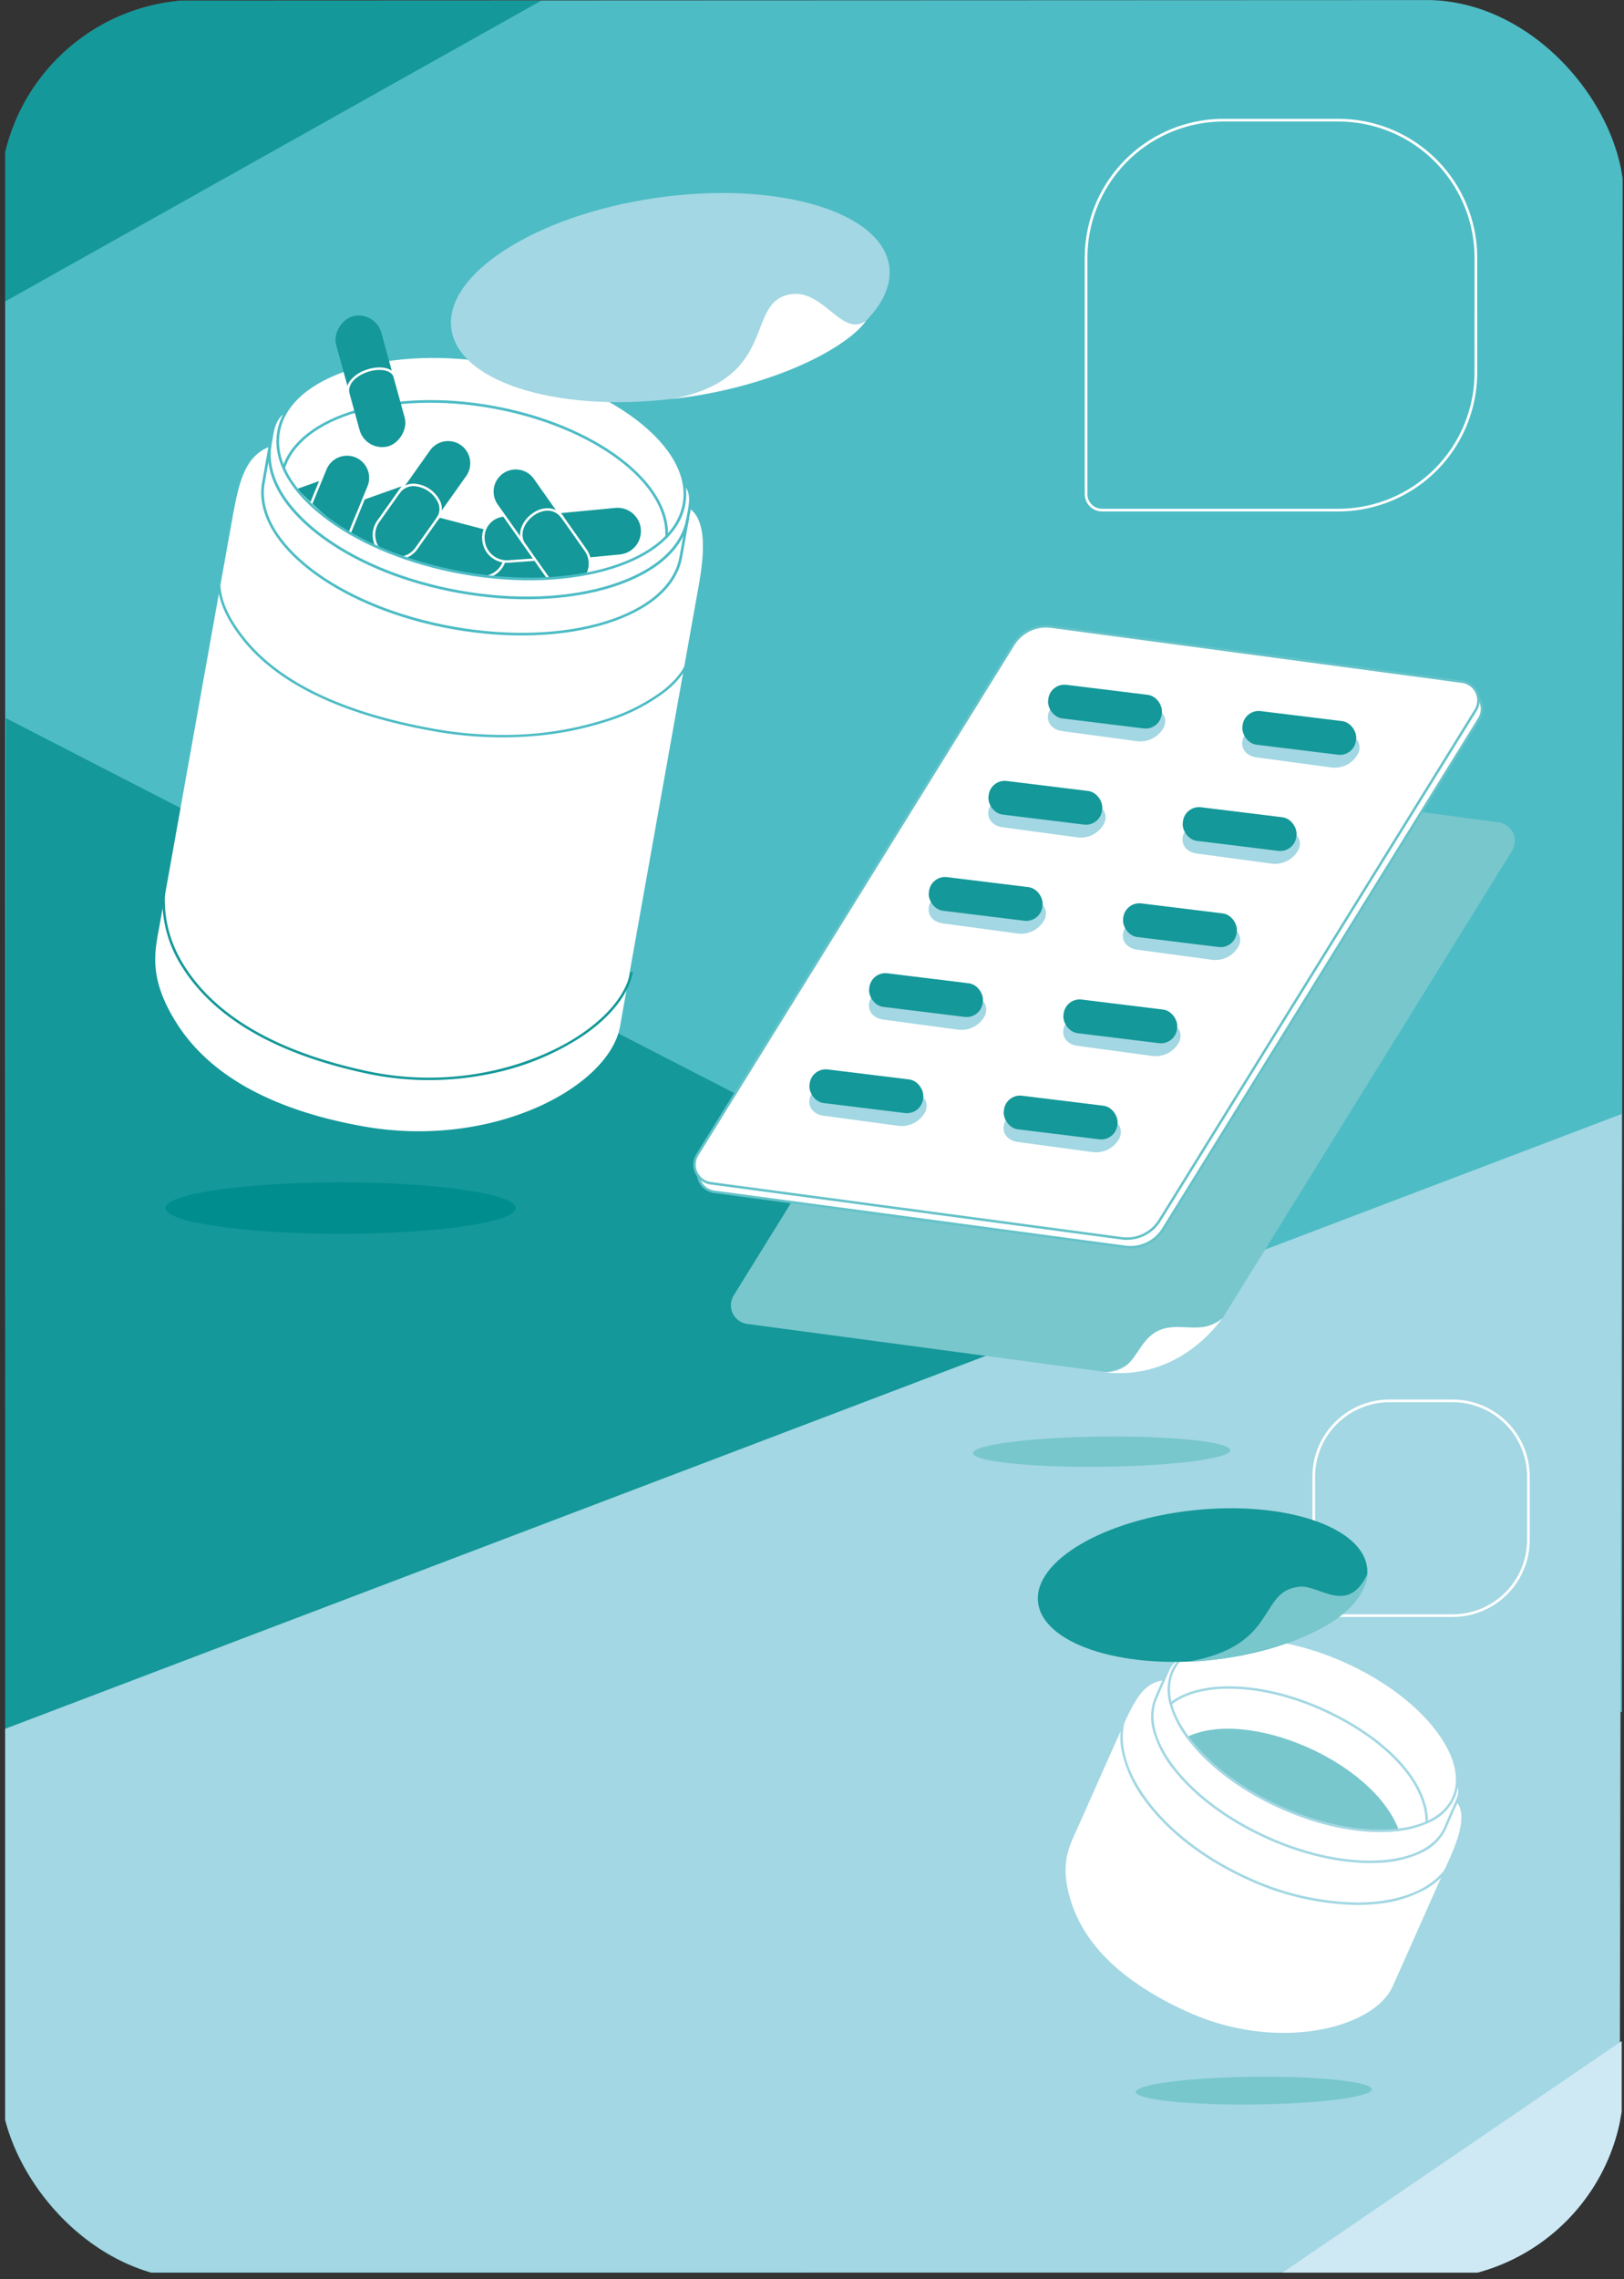 <svg xmlns="http://www.w3.org/2000/svg" xmlns:xlink="http://www.w3.org/1999/xlink" width="402" height="564" viewBox="0 0 402 564">
  <rect x="0" y="0" width="402" height="564" fill="#333333" stroke="none"/>
  <defs>
    <clipPath id="clip-path">
      <rect id="Rectangle_221" data-name="Rectangle 221" width="402" height="564" rx="49" transform="translate(762 1316)" fill="#fff" stroke="#707070" stroke-width="1"/>
    </clipPath>
  </defs>
  <g id="Mask_Group_11" data-name="Mask Group 11" transform="translate(-762 -1316)" clip-path="url(#clip-path)">
    <g id="Group_277" data-name="Group 277" transform="translate(763.271 1316)">
      <g id="Group_171" data-name="Group 171" transform="translate(0)">
        <g id="Group_170" data-name="Group 170">
          <path id="Path_112" data-name="Path 112" d="M2624.6,1356.693h198.85v48.686l201.365,26.194.186-423.642-400.4.161v348.6Z" transform="translate(-2624.595 -1007.931)" fill="#4dbcc5"/>
        </g>
      </g>
      <g id="Group_173" data-name="Group 173" transform="translate(0 177.708)">
        <g id="Group_172" data-name="Group 172">
          <path id="Path_113" data-name="Path 113" d="M2690.878,1172.744l328.947,169.266L2889,1557.376H2690.681V1345.9Z" transform="translate(-2690.681 -1172.744)" fill="#149899"/>
        </g>
      </g>
      <g id="Group_175" data-name="Group 175" transform="translate(0 275.645)">
        <g id="Group_174" data-name="Group 174">
          <path id="Path_114" data-name="Path 114" d="M3024.978,1263.573l-400.15,152.137v134.558h399.62Z" transform="translate(-2624.828 -1263.573)" fill="#a2d7e3"/>
        </g>
      </g>
      <g id="Group_177" data-name="Group 177" transform="translate(39.683 292.572)">
        <g id="Group_176" data-name="Group 176">
          <path id="Path_115" data-name="Path 115" d="M2922.086,1279.272h0c-23.839,0-43.344,2.862-43.344,6.358h0c0,3.5,19.5,6.358,43.344,6.358h0c23.838,0,43.342-2.862,43.342-6.358h0C2965.428,1282.134,2945.923,1279.272,2922.086,1279.272Z" transform="translate(-2878.742 -1279.272)" fill="#008d8e"/>
        </g>
      </g>
      <g id="Group_179" data-name="Group 179" transform="translate(37.15 88.25)">
        <g id="Group_178" data-name="Group 178">
          <path id="Path_116" data-name="Path 116" d="M2969.727,1149.54c1.058-5.915,3.738-18.4-1.716-22.19l-.184,1.008c.043-.239.146-.792.184-1.008.587-3.275.363-4.3-1.342-6.125-.916-5.1-5.625-14.226-21.872-22.357a87.256,87.256,0,0,0-23.652-7.59h0c-24.088-4.31-45.943.973-52.828,11.887h0c-2.261.938-3.211,3.39-3.544,5.256l-.648,3.619h0c-6.557,2.464-7.829,9.607-9.537,19.154l-17.858,99.8c-1.07,5.978-2.8,12.668,4.524,24.03s21.425,20.819,45.919,25.2c32.207,5.763,60.958-9.792,63.626-24.707S2968.669,1155.454,2969.727,1149.54Z" transform="translate(-2835.747 -1089.777)" fill="#fff"/>
        </g>
      </g>
      <g id="Group_181" data-name="Group 181" transform="translate(52.616 137.698)">
        <g id="Group_180" data-name="Group 180">
          <path id="Path_117" data-name="Path 117" d="M2908.85,1180.394q3.258,0,6.488-.225a79.869,79.869,0,0,0,19.819-3.815,46.742,46.742,0,0,0,14.128-7.278c3.6-2.88,5.8-6.053,6.362-9.177l-.6-.108c-.531,2.975-2.656,6.02-6.141,8.806a46.139,46.139,0,0,1-13.939,7.175,82.23,82.23,0,0,1-26.01,4.015,96.517,96.517,0,0,1-16.958-1.514c-22.5-4.026-38.29-11.587-46.922-22.472-7.264-9.158-6.271-14.543-5.4-19.294q.071-.383.139-.762l-.6-.108c-.045.251-.092.5-.139.759-.9,4.879-1.919,10.411,5.518,19.787,8.728,11,24.64,18.641,47.3,22.694A96.312,96.312,0,0,0,2908.85,1180.394Z" transform="translate(-2838.451 -1135.637)" fill="#4dbcc5"/>
        </g>
      </g>
      <g id="Group_183" data-name="Group 183" transform="translate(38.912 211.769)">
        <g id="Group_182" data-name="Group 182">
          <path id="Path_118" data-name="Path 118" d="M2917.836,1259.826a74.74,74.74,0,0,0,14.172-1.356,64.924,64.924,0,0,0,23.447-9.261c7.235-4.81,11.8-10.522,12.849-16.082l-.6-.114c-1.021,5.4-5.49,10.968-12.586,15.685-8.418,5.595-21.768,10.521-37.273,10.523a73.064,73.064,0,0,1-15.291-1.617c-22.194-4.743-37.444-13.535-45.326-26.132-6.82-10.9-4.715-20.7-3.457-26.55l.1-.459-.6-.128-.1.458a45.128,45.128,0,0,0-1.31,11.521,30.644,30.644,0,0,0,4.846,15.484c7.975,12.744,23.356,21.628,45.719,26.407a73.9,73.9,0,0,0,15.249,1.623Z" transform="translate(-2851.836 -1204.333)" fill="#149899"/>
        </g>
      </g>
      <g id="Group_185" data-name="Group 185" transform="translate(63.384 101.329)">
        <g id="Group_184" data-name="Group 184">
          <path id="Path_119" data-name="Path 119" d="M2851.86,1142.875c-9.494-6.813-14.737-15.1-13.324-22.993l2.231-12.471c.286-1.594,1.15-4.428,3.745-5.5l.256.616c-2.3.955-3.083,3.546-3.344,5.006L2839.192,1120c-2.607,14.573,18.295,30.549,46.6,35.613s53.449-2.672,56.057-17.245l1.7-9.512c.063-.349.129-.7.2-1.046.539-2.823,1.049-5.489-.972-7.288l.444-.5c2.3,2.05,1.734,5.03,1.183,7.911-.066.345-.132.691-.194,1.038l-1.7,9.512c-2.673,14.935-28.166,22.914-56.83,17.785C2872.163,1153.853,2860.322,1148.948,2851.86,1142.875Z" transform="translate(-2838.308 -1101.907)" fill="#4dbcc5"/>
        </g>
      </g>
      <g id="Group_187" data-name="Group 187" transform="translate(65.073 109.801)">
        <g id="Group_186" data-name="Group 186">
          <path id="Path_120" data-name="Path 120" d="M2852.84,1133.46q-.931-.668-1.813-1.359c-8.961-7.008-13.167-14.94-11.843-22.337l.657.118c-1.278,7.141,2.84,14.846,11.6,21.694,8.808,6.889,21.209,12.04,34.9,14.49s27.1,1.92,37.758-1.489c10.587-3.387,17.123-9.186,18.4-16.327l.657.118c-1.323,7.4-8.019,13.379-18.854,16.844-10.762,3.442-24.286,3.979-38.079,1.511C2873.337,1144.417,2861.587,1139.736,2852.84,1133.46Z" transform="translate(-2838.945 -1109.764)" fill="#4dbcc5"/>
        </g>
      </g>
      <g id="Group_189" data-name="Group 189" transform="translate(68.633 98.997)">
        <g id="Group_188" data-name="Group 188">
          <path id="Path_121" data-name="Path 121" d="M2843.754,1116.431c4.12-13.059,26.956-19.78,51.988-15.3,25.333,4.533,44.412,18.893,43.436,32.692l-.665-.046c.952-13.464-17.887-27.516-42.888-31.99-24.708-4.421-47.212,2.1-51.234,14.846Z" transform="translate(-2843.754 -1099.745)" fill="#4dbcc5"/>
        </g>
      </g>
      <g id="Group_191" data-name="Group 191" transform="translate(72.324 108.905)">
        <g id="Group_190" data-name="Group 190">
          <path id="Path_122" data-name="Path 122" d="M2855.751,1118.983a5.9,5.9,0,0,0-.573.17l-5.168,1.837c.233.244.459.494.7.733,4.368,4.415,8.818,8.442,14.312,11.317,6.943,3.635,13.979,5.54,16.607,6.486a65.78,65.78,0,0,0,16.875,3.258c6.054.443,10.656.76,16.669.1,1.951-.214,4.747-.789,6.7-.938,1-1.356.91-2.375.544-4.006l7.385-.707a5.787,5.787,0,1,0-1.105-11.521l-13.6,1.3-6.377-8.818a5.787,5.787,0,0,0-9.379,6.781l1.725,2.386a5.736,5.736,0,0,0-4.6,3.7l-11.489-3,7.16-9.989a5.786,5.786,0,1,0-9.406-6.742l-6.334,8.834-10.1,3.589,1.42-3.312a5.787,5.787,0,0,0-10.638-4.559Z" transform="translate(-2850.011 -1108.933)" fill="#149899"/>
        </g>
      </g>
      <g id="Group_193" data-name="Group 193" transform="translate(90.977 108.531)">
        <g id="Group_192" data-name="Group 192">
          <path id="Path_123" data-name="Path 123" d="M2894.664,1138.52a6.231,6.231,0,0,0,1.044-.089,6.053,6.053,0,0,0,3.95-2.476l12.584-17.753a6.094,6.094,0,1,0-9.942-7.048l-12.584,17.753a6.088,6.088,0,0,0,4.949,9.614Zm17.077-20.673-12.585,17.753a5.48,5.48,0,0,1-8.941-6.338l12.584-17.753a5.48,5.48,0,1,1,8.942,6.338Z" transform="translate(-2888.597 -1108.586)" fill="#fff"/>
        </g>
      </g>
      <g id="Group_195" data-name="Group 195" transform="translate(120.338 115.602)">
        <g id="Group_194" data-name="Group 194">
          <path id="Path_124" data-name="Path 124" d="M2880.062,1145.106a6.1,6.1,0,0,0,4.957-9.6l-12.545-17.781a6.093,6.093,0,1,0-9.958,7.026l12.544,17.781a6.05,6.05,0,0,0,3.944,2.484A6.149,6.149,0,0,0,2880.062,1145.106Zm-7.839-27.206-.251.177,12.545,17.781a5.479,5.479,0,0,1-8.955,6.318l-12.545-17.78a5.48,5.48,0,1,1,8.955-6.318Z" transform="translate(-2861.403 -1115.145)" fill="#fff"/>
        </g>
      </g>
      <g id="Group_197" data-name="Group 197" transform="translate(118.086 127.237)">
        <g id="Group_196" data-name="Group 196">
          <path id="Path_125" data-name="Path 125" d="M2880.348,1137.955c.144,0,.289,0,.434-.015l6.593-.467-.043-.612-6.593.467a5.487,5.487,0,0,1-5.854-5.078,5.147,5.147,0,0,1,4.781-5.7l-.043-.612a5.748,5.748,0,0,0-5.35,6.357A6.1,6.1,0,0,0,2880.348,1137.955Z" transform="translate(-2874.256 -1125.935)" fill="#fff"/>
        </g>
      </g>
      <g id="Group_200" data-name="Group 200" transform="translate(112.384 128.721)">
        <g id="Group_198" data-name="Group 198" transform="translate(4.138 10.102)">
          <path id="Path_126" data-name="Path 126" d="M2882.721,1140.989a6.023,6.023,0,0,0,5.681-4.1l-.576-.214a5.42,5.42,0,0,1-6.55,3.511l-.151.594A6.483,6.483,0,0,0,2882.721,1140.989Z" transform="translate(-2881.125 -1136.68)" fill="#fff"/>
        </g>
        <g id="Group_199" data-name="Group 199" transform="translate(0)">
          <rect id="Rectangle_26" data-name="Rectangle 26" width="6.66" height="0.614" transform="translate(6.455 2.234) rotate(-165.753)" fill="#fff"/>
        </g>
      </g>
      <g id="Group_202" data-name="Group 202" transform="translate(75.357 112.153)">
        <g id="Group_201" data-name="Group 201">
          <path id="Path_127" data-name="Path 127" d="M2922.016,1131.771l4.693-11.414a6.093,6.093,0,0,0-11.271-4.634l-3.635,8.839.568.234,3.634-8.841a5.48,5.48,0,0,1,10.137,4.167l-4.694,11.415Z" transform="translate(-2911.803 -1111.945)" fill="#fff"/>
        </g>
      </g>
      <g id="Group_204" data-name="Group 204" transform="translate(316.187 505.048)">
        <g id="Group_203" data-name="Group 203">
          <path id="Path_128" data-name="Path 128" d="M2708.792,1476.328l-83.968,57.293h83.968Z" transform="translate(-2624.824 -1476.328)" fill="#cee9f4"/>
        </g>
      </g>
      <g id="Group_206" data-name="Group 206" transform="translate(267.24 29.403)">
        <g id="Group_205" data-name="Group 205">
          <path id="Path_129" data-name="Path 129" d="M2662.279,1132.354H2720.8a34.4,34.4,0,0,0,34.348-34.365v-28.441A34.386,34.386,0,0,0,2720.8,1035.2h-28.456a34.386,34.386,0,0,0-34.348,34.348v58.518A4.292,4.292,0,0,0,2662.279,1132.354Zm92.2-34.365a33.727,33.727,0,0,1-33.681,33.7h-58.517a3.625,3.625,0,0,1-3.621-3.621v-58.518a33.719,33.719,0,0,1,33.681-33.68H2720.8a33.719,33.719,0,0,1,33.681,33.68Z" transform="translate(-2657.992 -1035.201)" fill="#fff"/>
        </g>
      </g>
      <g id="Group_207" data-name="Group 207" transform="translate(97.15 119.693)">
        <path id="Path_130" data-name="Path 130" d="M2905.637,1127.985a4.479,4.479,0,0,0,.6-4.669,7.722,7.722,0,0,0-5.988-4.343,4.75,4.75,0,0,0-4.576,1.993l.5.355a4.132,4.132,0,0,1,4.01-1.737,7.174,7.174,0,0,1,5.488,3.972,3.846,3.846,0,0,1-.522,4.053Z" transform="translate(-2895.675 -1118.939)" fill="#fff"/>
      </g>
      <g id="Group_208" data-name="Group 208" transform="translate(127.46 125.756)">
        <path id="Path_131" data-name="Path 131" d="M2868.086,1133.261l.544-.282c-1.313-2.523.419-5.516,2.853-6.951,1.984-1.171,4.741-1.461,6.53,1.233l.511-.34a4.957,4.957,0,0,0-3.512-2.319,6.123,6.123,0,0,0-3.841.9C2868.492,1127.08,2866.6,1130.416,2868.086,1133.261Z" transform="translate(-2867.566 -1124.562)" fill="#fff"/>
      </g>
      <g id="Group_210" data-name="Group 210" transform="translate(67.146 87.906)">
        <g id="Group_209" data-name="Group 209">
          <path id="Path_132" data-name="Path 132" d="M2885.591,1143.635c27.848,4.983,52.617-2.776,55.215-17.3,1.261-7.045-2.851-14.62-11.578-21.325-8.664-6.655-20.816-11.646-34.214-14.043l-.058.329.058-.329c-13.4-2.4-26.524-1.933-36.96,1.308-10.511,3.264-16.993,8.941-18.255,15.987-1.374,7.679,3.722,15.734,12.953,22.357C2860.972,1136.522,2872.473,1141.287,2885.591,1143.635Zm9.306-52.007c13.295,2.379,25.343,7.319,33.925,13.916,8.519,6.546,12.542,13.89,11.327,20.679-2.533,14.157-26.955,21.674-54.441,16.756s-47.786-20.438-45.253-34.594c1.215-6.789,7.535-12.281,17.8-15.468,10.335-3.21,23.349-3.667,36.645-1.289Z" transform="translate(-2839.577 -1089.458)" fill="#4dbcc5"/>
        </g>
      </g>
      <g id="Group_212" data-name="Group 212" transform="translate(80.422 76.751)">
        <g id="Group_211" data-name="Group 211">
          <rect id="Rectangle_27" data-name="Rectangle 27" width="33.335" height="11.573" rx="5.787" transform="translate(8.848 35.211) rotate(-105.392)" fill="#149899"/>
        </g>
      </g>
      <g id="Group_213" data-name="Group 213" transform="translate(84.537 90.915)">
        <path id="Path_133" data-name="Path 133" d="M2906.4,1099.056l.591-.163c-.712-2.586,1.769-4.526,4.109-5.4,2.579-.965,5.828-.936,6.768,1.022l.553-.266c-1.11-2.31-4.631-2.417-7.536-1.331a8.568,8.568,0,0,0-3.571,2.387A4.026,4.026,0,0,0,2906.4,1099.056Z" transform="translate(-2906.255 -1092.249)" fill="#fff"/>
      </g>
      <g id="Group_215" data-name="Group 215" transform="translate(110.347 47.755)">
        <g id="Group_214" data-name="Group 214">
          <path id="Path_134" data-name="Path 134" d="M2843.608,1053.434h0c-29.8,4.315-52.576,18.946-50.612,32.512s27.954,21.135,57.755,16.82h0c29.8-4.315,52.576-18.946,50.613-32.512S2873.409,1049.119,2843.608,1053.434Z" transform="translate(-2792.878 -1052.221)" fill="#a2d7e3"/>
        </g>
      </g>
      <g id="Group_217" data-name="Group 217" transform="translate(165.18 72.706)">
        <g id="Group_216" data-name="Group 216">
          <path id="Path_135" data-name="Path 135" d="M2798.292,1101.356c26.791-5.114,17.638-24.125,29.347-25.907,8.072-1.228,12.65,10.834,18.587,6.59C2841.231,1089.043,2822.26,1098.732,2798.292,1101.356Z" transform="translate(-2798.292 -1075.361)" fill="#fff"/>
        </g>
      </g>
      <g id="Group_258" data-name="Group 258" transform="translate(170.338 154.664)">
        <g id="Group_257" data-name="Group 257">
          <g id="Group_219" data-name="Group 219" transform="translate(9.309 35.109)">
            <g id="Group_218" data-name="Group 218">
              <path id="Path_136" data-name="Path 136" d="M2650.052,1314.7l78.221-126.252a9.536,9.536,0,0,1,9.372-4.429l101.731,13.624a4.648,4.648,0,0,1,3.334,7.055l-71.767,115.833a.482.482,0,0,0-.568.36c0-.023-.008-.018-.024.014a.373.373,0,0,0-.044.06c-2.13,1.088-4.392,1.859-6.615,2.732a106.207,106.207,0,0,0-12.251,6.062,40.291,40.291,0,0,1-6.27,3.172c-.866.293-1.753.521-2.635.762l-89.151-11.938A4.648,4.648,0,0,1,2650.052,1314.7Z" transform="translate(-2649.35 -1183.933)" fill="#78c7cd"/>
            </g>
          </g>
          <g id="Group_221" data-name="Group 221" transform="translate(0.878 2.12)">
            <g id="Group_220" data-name="Group 220">
              <path id="Path_137" data-name="Path 137" d="M2762.654,1305.065l-101.732-13.623a4.649,4.649,0,0,1-3.334-7.056l78.221-126.251a9.537,9.537,0,0,1,9.372-4.429l101.732,13.623a4.648,4.648,0,0,1,3.334,7.056l-78.221,126.251A9.534,9.534,0,0,1,2762.654,1305.065Z" transform="translate(-2656.582 -1153.315)" fill="#fff"/>
              <path id="Path_138" data-name="Path 138" d="M2763.939,1305.479a9.859,9.859,0,0,0,8.37-4.659l78.222-126.251a4.955,4.955,0,0,0-3.554-7.522l-101.731-13.623a9.859,9.859,0,0,0-9.674,4.572l-78.221,126.252a4.956,4.956,0,0,0,3.554,7.521l101.732,13.623A9.866,9.866,0,0,0,2763.939,1305.479Zm-1.222-.7-.041.3.041-.3-101.731-13.622a4.342,4.342,0,0,1-3.114-6.59l78.222-126.251a9.241,9.241,0,0,1,9.07-4.287l101.732,13.624a4.341,4.341,0,0,1,3.114,6.589L2771.788,1300.5A9.241,9.241,0,0,1,2762.717,1304.783Z" transform="translate(-2656.605 -1153.337)" fill="#64c2c8"/>
            </g>
          </g>
          <g id="Group_223" data-name="Group 223" transform="translate(69.252 200.795)">
            <g id="Group_222" data-name="Group 222">
              <path id="Path_139" data-name="Path 139" d="M2746.477,1337.612h0c-17.51.2-31.819,2.039-31.8,4.093h0c.024,2.055,14.37,3.574,31.881,3.377h0c17.512-.2,31.82-2.04,31.8-4.094h0C2778.335,1338.934,2763.989,1337.415,2746.477,1337.612Z" transform="translate(-2714.681 -1337.595)" fill="#78c7cd"/>
            </g>
          </g>
          <g id="Group_225" data-name="Group 225" transform="translate(0)">
            <g id="Group_224" data-name="Group 224">
              <path id="Path_140" data-name="Path 140" d="M2763.468,1303.1l-101.731-13.623a4.648,4.648,0,0,1-3.334-7.055l78.221-126.252a9.538,9.538,0,0,1,9.372-4.429l101.731,13.624a4.647,4.647,0,0,1,3.334,7.055l-78.221,126.251A9.535,9.535,0,0,1,2763.468,1303.1Z" transform="translate(-2657.396 -1151.349)" fill="#fff"/>
              <path id="Path_141" data-name="Path 141" d="M2764.752,1303.513a9.857,9.857,0,0,0,8.37-4.659l78.221-126.251a4.955,4.955,0,0,0-3.554-7.522l-101.731-13.623a9.859,9.859,0,0,0-9.674,4.572l-78.221,126.252a4.955,4.955,0,0,0,3.555,7.521l101.732,13.623A9.835,9.835,0,0,0,2764.752,1303.513Zm-1.222-.7-.041.3.041-.3L2661.8,1289.195a4.342,4.342,0,0,1-3.114-6.59l78.222-126.251a9.241,9.241,0,0,1,9.07-4.287l101.732,13.624a4.341,4.341,0,0,1,3.115,6.589L2772.6,1298.53A9.242,9.242,0,0,1,2763.531,1302.817Z" transform="translate(-2657.418 -1151.371)" fill="#64c2c8"/>
            </g>
          </g>
          <g id="Group_227" data-name="Group 227" transform="translate(87.784 17.769)">
            <g id="Group_226" data-name="Group 226">
              <path id="Path_142" data-name="Path 142" d="M2751.684,1178.824l-18.574-2.51c-2.716-.367-4.157-2.56-3.2-4.873h0a6.554,6.554,0,0,1,6.676-3.538l18.574,2.509c2.717.368,4.157,2.56,3.2,4.873h0A6.558,6.558,0,0,1,2751.684,1178.824Z" transform="translate(-2729.614 -1167.851)" fill="#a2d7e3"/>
            </g>
          </g>
          <g id="Group_228" data-name="Group 228" transform="translate(87.356 14.302)">
            <rect id="Rectangle_28" data-name="Rectangle 28" width="28.305" height="8.375" rx="4" transform="matrix(0.993, 0.122, -0.122, 0.993, 1.023, 0)" fill="#149899"/>
          </g>
          <g id="Group_230" data-name="Group 230" transform="translate(73.017 41.562)">
            <g id="Group_229" data-name="Group 229">
              <path id="Path_143" data-name="Path 143" d="M2765.38,1200.89l-18.573-2.51c-2.716-.367-4.157-2.56-3.2-4.873h0a6.556,6.556,0,0,1,6.677-3.538l18.574,2.509c2.717.368,4.156,2.56,3.2,4.874h0A6.558,6.558,0,0,1,2765.38,1200.89Z" transform="translate(-2743.31 -1189.917)" fill="#a2d7e3"/>
            </g>
          </g>
          <g id="Group_231" data-name="Group 231" transform="translate(72.589 38.095)">
            <rect id="Rectangle_29" data-name="Rectangle 29" width="28.305" height="8.375" rx="4" transform="matrix(0.993, 0.122, -0.122, 0.993, 1.023, 0)" fill="#149899"/>
          </g>
          <g id="Group_233" data-name="Group 233" transform="translate(58.249 65.354)">
            <g id="Group_232" data-name="Group 232">
              <path id="Path_144" data-name="Path 144" d="M2779.077,1222.956l-18.574-2.509c-2.716-.368-4.157-2.56-3.2-4.873h0a6.558,6.558,0,0,1,6.677-3.539l18.574,2.51c2.716.367,4.157,2.56,3.2,4.873h0A6.559,6.559,0,0,1,2779.077,1222.956Z" transform="translate(-2757.006 -1211.983)" fill="#a2d7e3"/>
            </g>
          </g>
          <g id="Group_234" data-name="Group 234" transform="translate(57.821 61.888)">
            <rect id="Rectangle_30" data-name="Rectangle 30" width="28.305" height="8.375" rx="4" transform="matrix(0.993, 0.122, -0.122, 0.993, 1.023, 0)" fill="#149899"/>
          </g>
          <g id="Group_236" data-name="Group 236" transform="translate(43.481 89.148)">
            <g id="Group_235" data-name="Group 235">
              <path id="Path_145" data-name="Path 145" d="M2792.772,1245.022l-18.574-2.509c-2.716-.367-4.156-2.56-3.2-4.873h0a6.557,6.557,0,0,1,6.678-3.538l18.574,2.509c2.716.367,4.157,2.56,3.2,4.872h0A6.556,6.556,0,0,1,2792.772,1245.022Z" transform="translate(-2770.702 -1234.05)" fill="#a2d7e3"/>
            </g>
          </g>
          <g id="Group_237" data-name="Group 237" transform="translate(43.053 85.681)">
            <rect id="Rectangle_31" data-name="Rectangle 31" width="28.305" height="8.375" rx="4" transform="matrix(0.993, 0.122, -0.122, 0.993, 1.023, 0)" fill="#149899"/>
          </g>
          <g id="Group_239" data-name="Group 239" transform="translate(28.713 112.94)">
            <g id="Group_238" data-name="Group 238">
              <path id="Path_146" data-name="Path 146" d="M2806.469,1267.089l-18.574-2.51c-2.716-.367-4.157-2.56-3.2-4.873h0a6.557,6.557,0,0,1,6.678-3.538l18.574,2.509c2.716.368,4.157,2.56,3.2,4.873h0A6.556,6.556,0,0,1,2806.469,1267.089Z" transform="translate(-2784.398 -1256.116)" fill="#a2d7e3"/>
            </g>
          </g>
          <g id="Group_240" data-name="Group 240" transform="translate(28.285 109.473)">
            <rect id="Rectangle_32" data-name="Rectangle 32" width="28.305" height="8.375" rx="4" transform="matrix(0.993, 0.122, -0.122, 0.993, 1.023, 0)" fill="#149899"/>
          </g>
          <g id="Group_242" data-name="Group 242" transform="translate(135.875 24.271)">
            <g id="Group_241" data-name="Group 241">
              <path id="Path_147" data-name="Path 147" d="M2707.083,1184.853l-18.574-2.509c-2.717-.367-4.158-2.56-3.2-4.872h0a6.556,6.556,0,0,1,6.678-3.538l18.574,2.509c2.716.367,4.157,2.56,3.2,4.873h0A6.554,6.554,0,0,1,2707.083,1184.853Z" transform="translate(-2685.012 -1173.881)" fill="#a2d7e3"/>
            </g>
          </g>
          <g id="Group_243" data-name="Group 243" transform="translate(135.448 20.804)">
            <rect id="Rectangle_33" data-name="Rectangle 33" width="28.305" height="8.375" rx="4" transform="matrix(0.993, 0.122, -0.122, 0.993, 1.023, 0)" fill="#149899"/>
          </g>
          <g id="Group_245" data-name="Group 245" transform="translate(121.108 48.064)">
            <g id="Group_244" data-name="Group 244">
              <path id="Path_148" data-name="Path 148" d="M2720.78,1206.92l-18.573-2.51c-2.717-.367-4.158-2.56-3.2-4.873h0a6.558,6.558,0,0,1,6.678-3.538l18.574,2.509c2.716.368,4.156,2.56,3.2,4.873h0A6.557,6.557,0,0,1,2720.78,1206.92Z" transform="translate(-2698.709 -1195.947)" fill="#a2d7e3"/>
            </g>
          </g>
          <g id="Group_246" data-name="Group 246" transform="translate(120.68 44.596)">
            <rect id="Rectangle_34" data-name="Rectangle 34" width="28.305" height="8.375" rx="4" transform="matrix(0.993, 0.122, -0.122, 0.993, 1.023, 0)" fill="#149899"/>
          </g>
          <g id="Group_248" data-name="Group 248" transform="translate(106.34 71.856)">
            <g id="Group_247" data-name="Group 247">
              <path id="Path_149" data-name="Path 149" d="M2734.475,1228.986l-18.573-2.509c-2.717-.368-4.158-2.56-3.2-4.874h0a6.558,6.558,0,0,1,6.677-3.538l18.574,2.51c2.716.366,4.157,2.56,3.2,4.873h0A6.557,6.557,0,0,1,2734.475,1228.986Z" transform="translate(-2712.405 -1218.013)" fill="#a2d7e3"/>
            </g>
          </g>
          <g id="Group_249" data-name="Group 249" transform="translate(105.912 68.389)">
            <rect id="Rectangle_35" data-name="Rectangle 35" width="28.305" height="8.375" rx="4" transform="matrix(0.993, 0.122, -0.122, 0.993, 1.023, 0)" fill="#149899"/>
          </g>
          <g id="Group_251" data-name="Group 251" transform="translate(91.572 95.649)">
            <g id="Group_250" data-name="Group 250">
              <path id="Path_150" data-name="Path 150" d="M2748.17,1251.052l-18.574-2.509c-2.716-.368-4.157-2.56-3.2-4.873h0a6.557,6.557,0,0,1,6.677-3.539l18.573,2.51c2.717.367,4.158,2.56,3.2,4.873h0A6.556,6.556,0,0,1,2748.17,1251.052Z" transform="translate(-2726.1 -1240.079)" fill="#a2d7e3"/>
            </g>
          </g>
          <g id="Group_252" data-name="Group 252" transform="translate(91.144 92.182)">
            <rect id="Rectangle_36" data-name="Rectangle 36" width="28.305" height="8.375" rx="4" transform="matrix(0.993, 0.122, -0.122, 0.993, 1.023, 0)" fill="#149899"/>
          </g>
          <g id="Group_254" data-name="Group 254" transform="translate(76.805 119.442)">
            <g id="Group_253" data-name="Group 253">
              <path id="Path_151" data-name="Path 151" d="M2761.867,1273.118l-18.574-2.509c-2.716-.367-4.156-2.56-3.2-4.873h0a6.555,6.555,0,0,1,6.677-3.538l18.574,2.509c2.717.367,4.157,2.56,3.2,4.873h0A6.556,6.556,0,0,1,2761.867,1273.118Z" transform="translate(-2739.797 -1262.146)" fill="#a2d7e3"/>
            </g>
          </g>
          <g id="Group_255" data-name="Group 255" transform="translate(76.376 115.975)">
            <rect id="Rectangle_37" data-name="Rectangle 37" width="28.305" height="8.375" rx="4" transform="matrix(0.993, 0.122, -0.122, 0.993, 1.023, 0)" fill="#149899"/>
          </g>
          <g id="Group_256" data-name="Group 256" transform="translate(101.689 171.611)">
            <path id="Path_152" data-name="Path 152" d="M2745.773,1310.529c-5.139,4.391-10.847.4-16.049,3.146-5.632,2.972-4.959,10.223-13.151,10.124C2730.8,1325.551,2740.872,1317.269,2745.773,1310.529Z" transform="translate(-2716.573 -1310.529)" fill="#fff"/>
          </g>
        </g>
      </g>
      <g id="Group_274" data-name="Group 274" transform="translate(323.6 346.307)">
        <g id="Group_273" data-name="Group 273">
          <path id="Path_164" data-name="Path 164" d="M2648.436,1382.908h32.226a19.087,19.087,0,0,0,19.065-19.066v-15.67a19.087,19.087,0,0,0-19.065-19.065H2665a19.092,19.092,0,0,0-19.075,19.065V1380.4A2.514,2.514,0,0,0,2648.436,1382.908Zm32.226-53.134a18.419,18.419,0,0,1,18.4,18.4v15.67a18.418,18.418,0,0,1-18.4,18.4h-32.226a1.845,1.845,0,0,1-1.843-1.844v-32.225a18.424,18.424,0,0,1,18.406-18.4Z" transform="translate(-2645.925 -1329.107)" fill="#fff"/>
        </g>
      </g>
      <g id="Group_276" data-name="Group 276" transform="translate(0.021 0.161)">
        <g id="Group_275" data-name="Group 275">
          <path id="Path_165" data-name="Path 165" d="M2872.869,1082.5l132.68-74.415h-132.68Z" transform="translate(-2872.869 -1008.081)" fill="#149899"/>
        </g>
      </g>
      <g id="Group_272" data-name="Group 272" transform="translate(255.63 373.207)">
        <g id="Group_262" data-name="Group 262" transform="translate(6.871 32.118)">
          <g id="Group_259" data-name="Group 259" transform="translate(96.462 40.888)">
            <path id="Path_153" data-name="Path 153" d="M2685.793,1435.242c-.068.147-.139.3-.18.394Z" transform="translate(-2685.613 -1435.242)" fill="none"/>
          </g>
          <g id="Group_260" data-name="Group 260" transform="translate(96.642 40.585)">
            <path id="Path_154" data-name="Path 154" d="M2685.623,1434.961l-.138.3Z" transform="translate(-2685.485 -1434.961)" fill="#fff"/>
          </g>
          <g id="Group_261" data-name="Group 261">
            <path id="Path_155" data-name="Path 155" d="M2781.154,1437.906l-.138.3-.18.394c.041-.091.112-.247.18-.394l.138-.3c1.025-2.269,1.048-3.049.147-4.687.27-3.867-1.476-11.348-11.771-20.217-.43-.371-.877-.733-1.325-1.1a66.6,66.6,0,0,0-14.44-8.736h0c-10.66-4.814-21.371-6.616-29.541-5.555-4.615.6-8.422,2.107-10.945,4.508h0a5.027,5.027,0,0,0-3.532,3.164c-.229.506-.429.949-1.132,2.506-5.206.587-7.436,5.535-10.421,12.145s-9.264,20.846-11.134,24.986-4.347,8.676-1.117,18.255,11.729,19.018,28.69,26.678c22.3,10.073,46,4.053,50.664-6.275s11.194-25.173,13.044-29.269S2784.414,1441.655,2781.154,1437.906Z" transform="translate(-2684.374 -1397.321)" fill="#fff"/>
          </g>
        </g>
        <g id="Group_263" data-name="Group 263" transform="translate(28.04 36.616)">
          <path id="Path_156" data-name="Path 156" d="M2738.673,1452.674q1.147,0,2.259-.059a26.864,26.864,0,0,0,10.466-2.452,12.663,12.663,0,0,0,6.216-6.068l0-.011c.01-.024.988-2.4,2-4.64.108-.24.22-.479.33-.716.934-2,1.9-4.076.585-6.011l-.508.345c1.118,1.646.267,3.473-.634,5.406-.111.24-.223.481-.333.724-.992,2.2-1.952,4.529-2,4.655-2.178,4.817-7.914,7.713-16.152,8.156q-1.1.058-2.229.058c-7.806,0-16.712-2.1-25.35-6-9.47-4.277-17.529-10.23-22.689-16.762-5.116-6.476-6.735-12.7-4.558-17.516.025-.058,2.351-5.422,2.926-6.7.452-1,1.48-2.718,3.3-2.986l-.09-.607c-2.1.311-3.264,2.225-3.767,3.34-.578,1.279-2.905,6.648-2.929,6.7a12.654,12.654,0,0,0-.441,8.671,26.835,26.835,0,0,0,5.08,9.473c5.22,6.608,13.359,12.625,22.918,16.943C2721.785,1450.557,2730.781,1452.674,2738.673,1452.674Z" transform="translate(-2684.521 -1401.493)" fill="#a2d7e3"/>
        </g>
        <g id="Group_264" data-name="Group 264" transform="translate(20.441 35.038)">
          <path id="Path_157" data-name="Path 157" d="M2739.282,1463.163q2.331,0,4.564-.218a30.87,30.87,0,0,0,12.115-3.494,16.755,16.755,0,0,0,7.377-7.7l3.721-8.24c.136-.3.275-.6.413-.9,1.206-2.6,2.347-5.053.947-7.34l-.523.32c1.228,2.007.155,4.315-.98,6.761-.139.3-.279.6-.416.9l-3.721,8.24c-2.738,6.061-9.482,9.91-18.992,10.839-1.468.144-2.974.215-4.508.215a66.649,66.649,0,0,1-26.9-6.246c-10.682-4.825-19.664-11.777-25.292-19.576-5.591-7.748-7.163-15.353-4.425-21.415l4.879-10.8c.573-1.269,1.853-3.46,3.983-3.88l-.118-.6c-2.4.472-3.8,2.852-4.424,4.229l-4.879,10.8a16.759,16.759,0,0,0-.9,10.628,30.865,30.865,0,0,0,5.389,11.4c5.689,7.885,14.758,14.908,25.535,19.775A67.3,67.3,0,0,0,2739.282,1463.163Z" transform="translate(-2680.742 -1400.029)" fill="#a2d7e3"/>
        </g>
        <g id="Group_265" data-name="Group 265" transform="translate(32.722 44.057)">
          <path id="Path_158" data-name="Path 158" d="M2755.9,1442.063c.015-4.95-2.431-10.219-7.075-15.237-4.61-4.982-11.156-9.47-18.932-12.982-14.854-6.709-30.425-7.282-37.867-1.4l.381.481c7.27-5.749,22.581-5.142,37.233,1.476,7.7,3.477,14.18,7.918,18.734,12.84,4.537,4.9,6.928,10.026,6.913,14.817Z" transform="translate(-2692.027 -1408.394)" fill="#a2d7e3"/>
        </g>
        <g id="Group_266" data-name="Group 266" transform="translate(37.023 54.551)">
          <path id="Path_159" data-name="Path 159" d="M2698.776,1420.113s5.024,8.863,21.639,16.824,30.657,6.19,30.657,6.19C2744.726,1426.216,2713.843,1412.947,2698.776,1420.113Z" transform="translate(-2698.776 -1418.126)" fill="#78c7cd"/>
        </g>
        <g id="Group_267" data-name="Group 267" transform="translate(32.121 31.799)">
          <path id="Path_160" data-name="Path 160" d="M2737.667,1445.357q1.117,0,2.2-.058a26.1,26.1,0,0,0,10.171-2.386,12.312,12.312,0,0,0,6.043-5.9c4.553-10.084-7.453-25.383-26.767-34.1s-38.73-7.616-43.283,2.468a12.312,12.312,0,0,0-.432,8.435,26.093,26.093,0,0,0,4.934,9.208c5.071,6.421,12.978,12.267,22.265,16.46C2721.263,1443.3,2730,1445.357,2737.667,1445.357Zm-8.6-41.891c9.2,4.153,17.025,9.936,22.035,16.283,4.966,6.288,6.537,12.33,4.424,17.009s-7.685,7.5-15.686,7.928c-8.074.435-17.586-1.612-26.785-5.766s-17.024-9.937-22.035-16.282c-4.966-6.289-6.538-12.33-4.424-17.01s7.685-7.5,15.686-7.927c8.075-.436,17.586,1.612,26.785,5.766Z" transform="translate(-2685.066 -1397.025)" fill="#a2d7e3"/>
        </g>
        <g id="Group_268" data-name="Group 268" transform="translate(0)">
          <path id="Path_161" data-name="Path 161" d="M2744.851,1368h0c-22.4,2.3-39.88,12.521-38.834,22.72s20.232,16.665,42.636,14.368h0c22.405-2.3,39.881-12.521,38.835-22.72S2767.255,1365.7,2744.851,1368Z" transform="translate(-2705.972 -1367.534)" fill="#149899"/>
        </g>
        <g id="Group_269" data-name="Group 269" transform="translate(37.314 16.255)">
          <path id="Path_162" data-name="Path 162" d="M2705.972,1404.294c22.568-3.982,17.025-17.58,27.569-18.543,4.711-.43,12,7.154,16.677-3.142C2748.566,1398.472,2715.8,1404.369,2705.972,1404.294Z" transform="translate(-2705.972 -1382.609)" fill="#78c7cd"/>
        </g>
        <g id="Group_271" data-name="Group 271" transform="translate(24.255 140.672)">
          <g id="Group_270" data-name="Group 270">
            <path id="Path_163" data-name="Path 163" d="M2734.125,1498.013h0c-16.056.181-29.175,1.871-29.154,3.753h0c.02,1.884,13.175,3.277,29.23,3.1h0c16.056-.181,29.175-1.87,29.154-3.753h0C2763.334,1499.225,2750.18,1497.833,2734.125,1498.013Z" transform="translate(-2704.971 -1497.997)" fill="#78c7cd"/>
          </g>
        </g>
      </g>
    </g>
  </g>
</svg>
